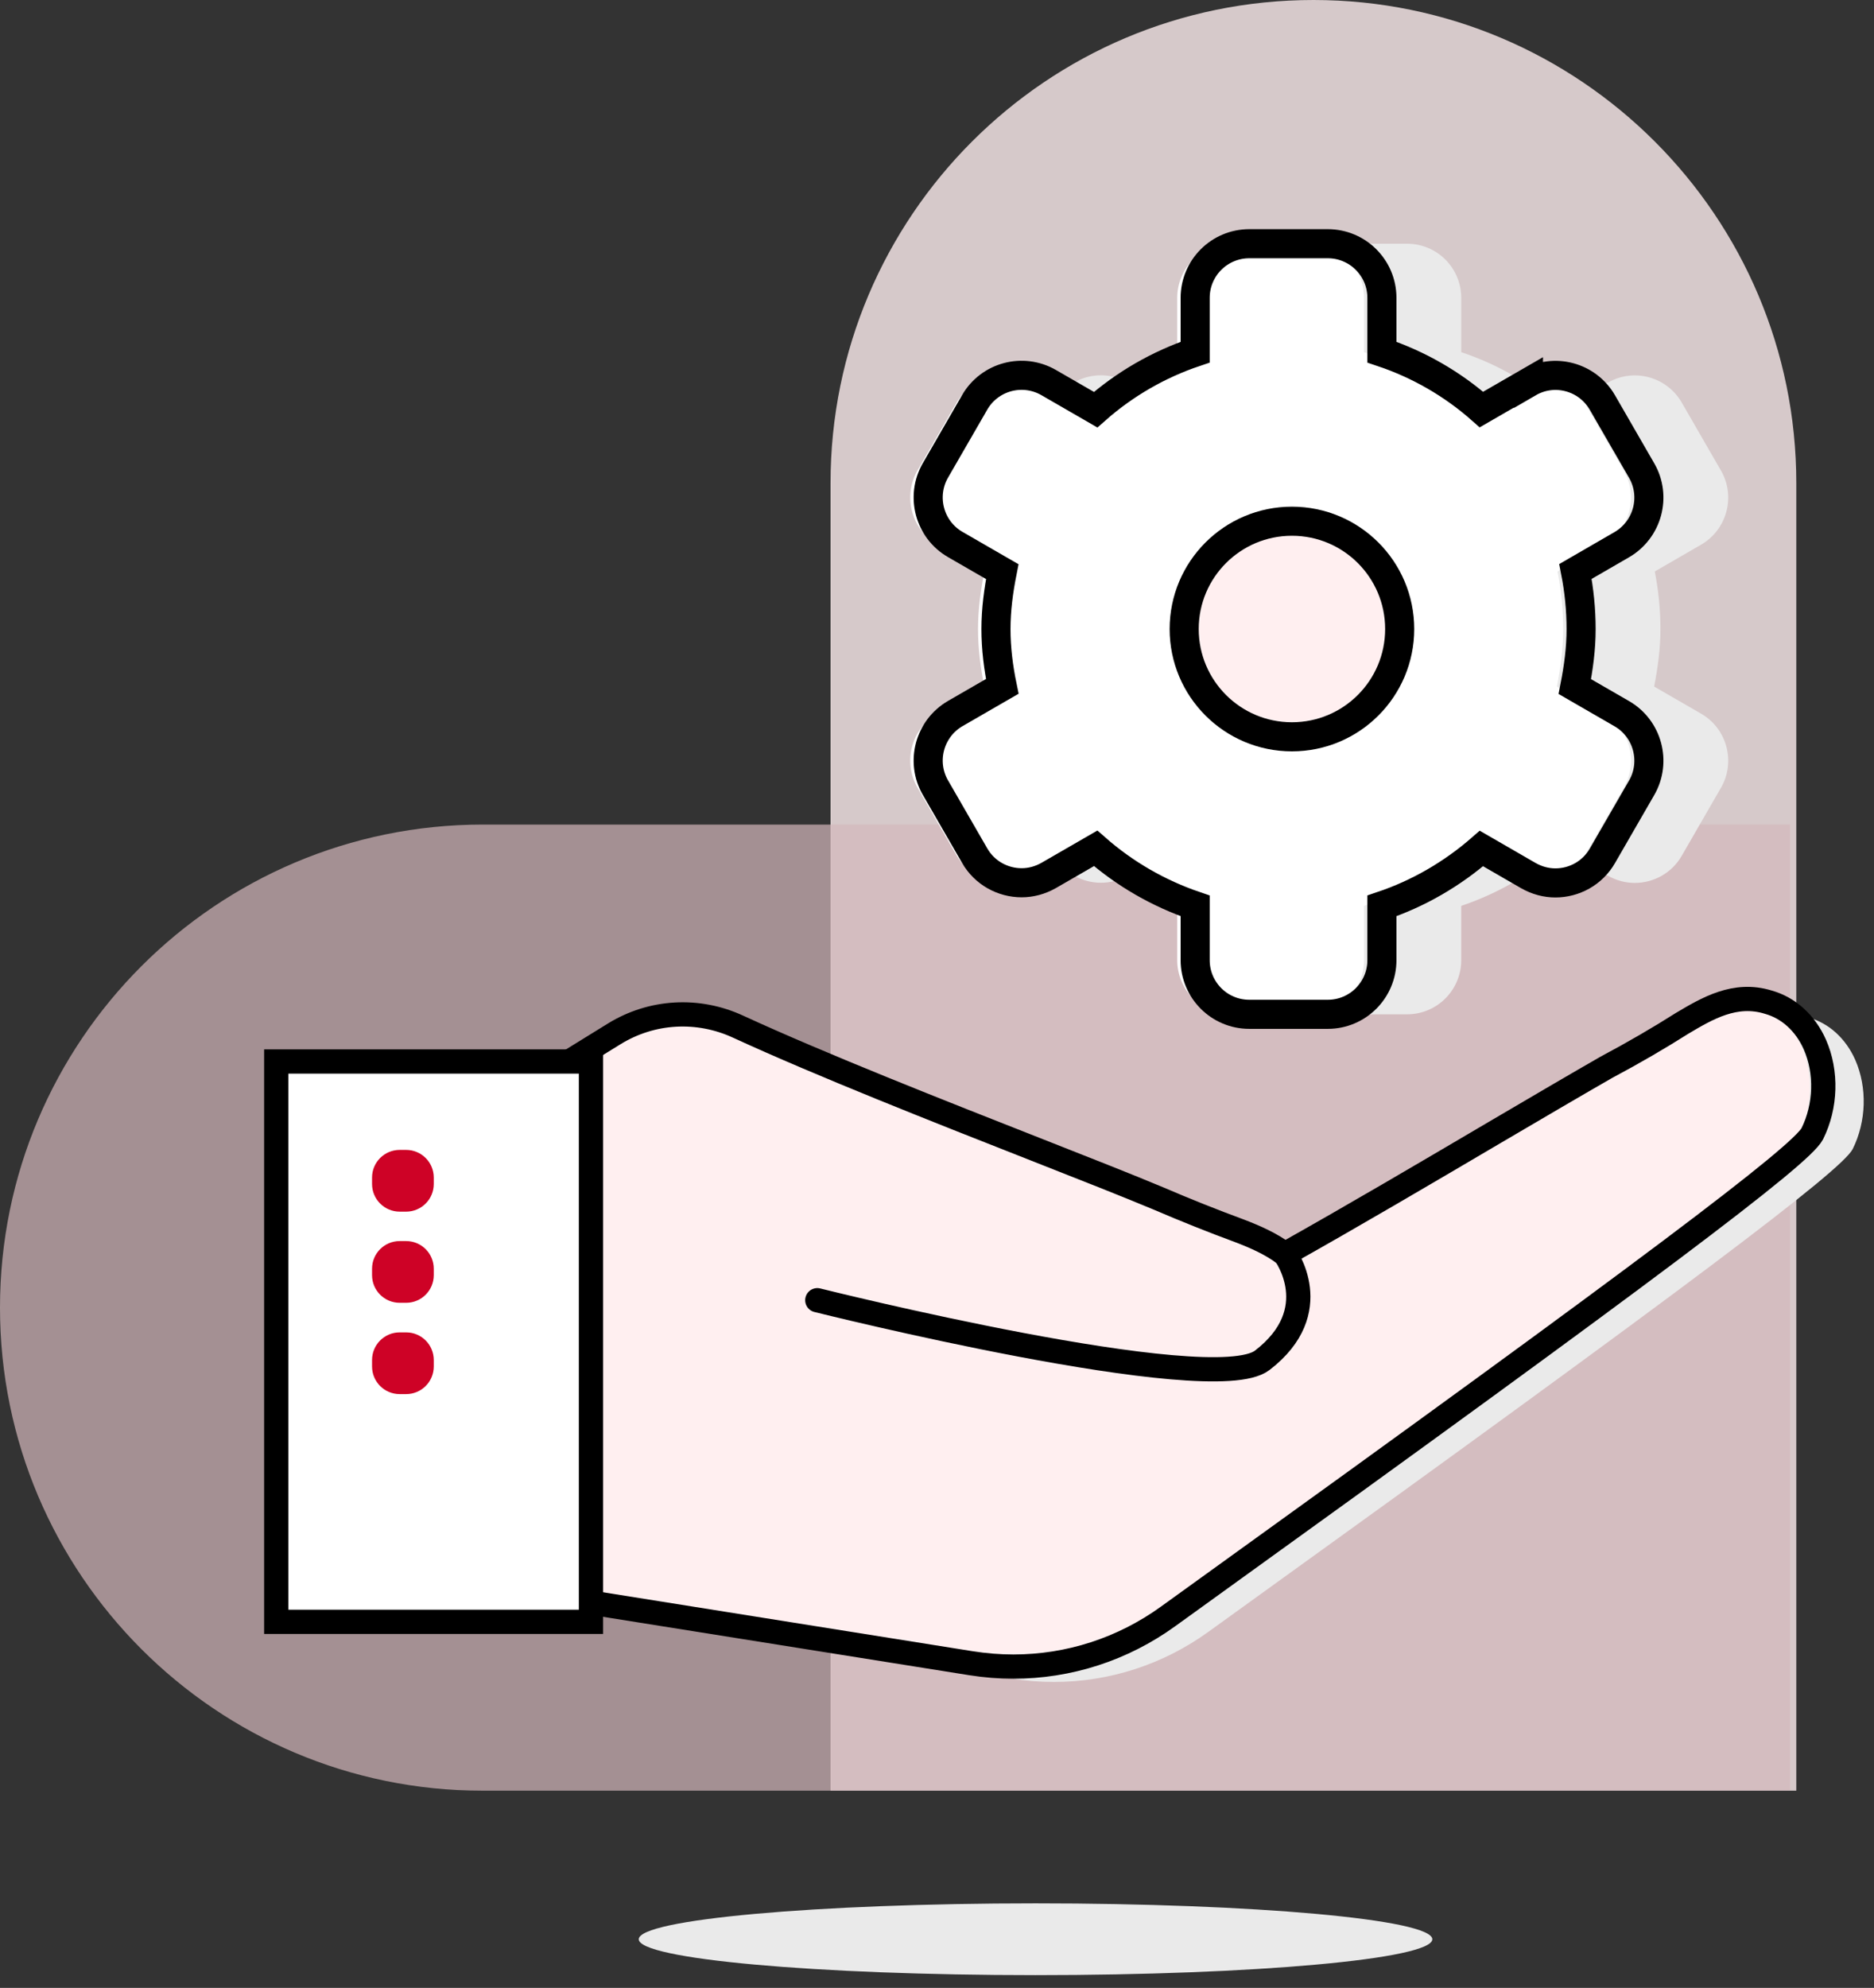 <svg fill="none" viewBox="0 0 116 123" height="123" width="116" xmlns="http://www.w3.org/2000/svg">
  <rect x="0" y="0" width="116" height="123" fill="#333333" stroke="none"/>
  <g clip-path="url(#clip0_674_1500)">
    <path fill="#EAEAEA" d="M64.1 122.21C77.664 122.21 88.66 121.216 88.66 119.99C88.66 118.764 77.664 117.77 64.1 117.77C50.536 117.77 39.54 118.764 39.54 119.99C39.54 121.216 50.536 122.21 64.1 122.21Z"></path>
  </g>
  <g clip-path="url(#clip1_674_1500)">
    <g opacity="0.8">
      <path fill="#FFEFF0" d="M51.41 110.81L51.41 29.89C51.41 13.39 64.8 5.34058e-05 81.3 5.34058e-05C97.8 5.34058e-05 111.19 13.39 111.19 29.89V110.81H51.41Z"></path>
      <path fill="#FCDBDE" d="M110.8 110.8L29.89 110.8C13.39 110.8 4.57764e-05 97.41 4.57764e-05 80.91C4.57764e-05 64.41 13.39 51.02 29.89 51.02L110.8 51.02L110.8 110.8Z" opacity="0.7"></path>
    </g>
    <path fill="#EAEAEA" d="M25.01 96.54C24.89 97.26 25.39 97.92 26.09 98.04L62.6 103.86C63.49 104 64.36 104.07 65.23 104.07C68.65 104.07 71.99 103 74.81 100.96L76.96 99.41C104.47 79.61 113.97 72.46 114.68 71.1C115.53 69.39 115.59 67.29 114.84 65.58C114.25 64.25 113.21 63.31 111.96 62.96C109.9 62.32 108.17 63.35 106.62 64.27C105.2 65.17 103.64 66.08 101.93 66.99C100.15 68.01 97.71 69.44 94.97 71.05C90.86 73.47 86.24 76.19 82.03 78.55C81.17 77.9 80.17 77.47 79.23 77.11C77.55 76.49 75.85 75.81 74.22 75.11C72.29 74.3 69.61 73.25 66.59 72.06C60.69 69.74 53.35 66.85 48.2 64.48C45.7 63.32 42.84 63.49 40.52 64.92L25.55 74.16C24.94 74.54 24.74 75.34 25.12 75.96"></path>
    <path fill="#FFEFF0" d="M21.68 95.7C21.56 96.42 22.06 97.08 22.76 97.2L59.27 103.02C60.16 103.16 61.03 103.23 61.9 103.23C65.32 103.23 68.66 102.16 71.48 100.12L73.63 98.57C101.14 78.77 110.64 71.62 111.35 70.26C112.2 68.55 112.26 66.45 111.51 64.74C110.92 63.41 109.88 62.47 108.63 62.12C106.57 61.48 104.84 62.51 103.29 63.43C101.87 64.33 100.31 65.24 98.6 66.15C96.82 67.17 94.38 68.6 91.64 70.21C87.53 72.63 82.91 75.35 78.7 77.71C77.84 77.06 76.84 76.63 75.9 76.27C74.22 75.65 72.52 74.97 70.89 74.27C68.96 73.46 66.28 72.41 63.26 71.22C57.36 68.9 50.02 66.01 44.87 63.64C42.37 62.48 39.51 62.65 37.19 64.08L22.22 73.32C21.61 73.7 21.41 74.5 21.79 75.12"></path>
    <path stroke-linejoin="round" stroke-linecap="round" stroke-width="2" stroke="black" d="M27.21 70.73L27.36 92.01"></path>
    <path fill="#EAEAEA" d="M99.52 23.66L96.61 25.34C94.81 23.75 92.72 22.55 90.45 21.79V18.43C90.45 16.58 88.95 15.08 87.1 15.08H82.24C80.39 15.08 78.89 16.58 78.89 18.43V21.79C76.63 22.55 74.53 23.76 72.73 25.35L69.82 23.67C68.22 22.75 66.17 23.29 65.24 24.9L62.81 29.11C61.89 30.71 62.44 32.77 64.04 33.69L66.95 35.37C66.72 36.53 66.56 37.72 66.56 38.92C66.56 40.12 66.71 41.31 66.95 42.47L64.04 44.15C62.44 45.08 61.89 47.13 62.81 48.73L65.24 52.94C65.86 54.02 66.99 54.62 68.15 54.62C68.72 54.62 69.29 54.47 69.82 54.17L72.73 52.49C74.54 54.08 76.63 55.28 78.89 56.05V59.41C78.89 61.26 80.39 62.76 82.24 62.76H87.1C88.95 62.76 90.45 61.26 90.45 59.41V56.05C92.71 55.29 94.8 54.08 96.61 52.5L99.52 54.18C100.05 54.48 100.62 54.63 101.19 54.63C102.35 54.63 103.48 54.03 104.1 52.95L106.53 48.74C107.45 47.14 106.9 45.08 105.3 44.16L102.39 42.48C102.62 41.31 102.78 40.13 102.78 38.93C102.78 37.73 102.66 36.53 102.43 35.36L105.3 33.7C106.9 32.77 107.45 30.72 106.53 29.12L104.1 24.91C103.17 23.3 101.12 22.75 99.52 23.68V23.66Z"></path>
    <path fill="white" d="M93.5 23.66L90.59 25.34C88.79 23.75 86.7 22.55 84.43 21.79V18.43C84.43 16.58 82.93 15.08 81.08 15.08H76.22C74.37 15.08 72.87 16.58 72.87 18.43V21.79C70.61 22.55 68.51 23.76 66.71 25.35L63.8 23.67C62.2 22.75 60.15 23.29 59.22 24.9L56.79 29.11C55.87 30.71 56.42 32.77 58.02 33.69L60.93 35.37C60.7 36.53 60.54 37.72 60.54 38.92C60.54 40.12 60.69 41.31 60.93 42.47L58.02 44.15C56.42 45.08 55.87 47.13 56.79 48.73L59.22 52.94C59.84 54.02 60.97 54.62 62.13 54.62C62.7 54.62 63.27 54.47 63.8 54.17L66.71 52.49C68.52 54.08 70.61 55.28 72.87 56.05V59.41C72.87 61.26 74.37 62.76 76.22 62.76H81.08C82.93 62.76 84.43 61.26 84.43 59.41V56.05C86.69 55.29 88.78 54.08 90.59 52.5L93.5 54.18C94.03 54.48 94.6 54.63 95.17 54.63C96.33 54.63 97.46 54.03 98.08 52.95L100.51 48.74C101.43 47.14 100.88 45.08 99.28 44.16L96.37 42.48C96.6 41.31 96.76 40.13 96.76 38.93C96.76 37.73 96.64 36.53 96.41 35.36L99.28 33.7C100.88 32.77 101.43 30.72 100.51 29.12L98.08 24.91C97.15 23.3 95.1 22.75 93.5 23.68V23.66Z"></path>
    <path stroke-miterlimit="10" stroke-width="1.8" stroke="black" d="M94.61 23.66L91.7 25.34C89.9 23.75 87.81 22.55 85.54 21.79V18.43C85.54 16.58 84.04 15.08 82.19 15.08H77.33C75.48 15.08 73.98 16.58 73.98 18.43V21.79C71.72 22.55 69.62 23.76 67.82 25.35L64.91 23.67C63.31 22.75 61.26 23.29 60.33 24.9L57.9 29.11C56.98 30.71 57.53 32.77 59.13 33.69L62.04 35.37C61.81 36.53 61.65 37.72 61.65 38.92C61.65 40.12 61.8 41.31 62.04 42.47L59.13 44.15C57.53 45.08 56.98 47.13 57.9 48.73L60.33 52.94C60.95 54.02 62.08 54.62 63.24 54.62C63.81 54.62 64.38 54.47 64.91 54.17L67.82 52.49C69.63 54.08 71.72 55.28 73.98 56.05V59.41C73.98 61.26 75.48 62.76 77.33 62.76H82.19C84.04 62.76 85.54 61.26 85.54 59.41V56.05C87.8 55.29 89.89 54.08 91.7 52.5L94.61 54.18C95.14 54.48 95.71 54.63 96.28 54.63C97.44 54.63 98.57 54.03 99.19 52.95L101.62 48.74C102.54 47.14 101.99 45.08 100.39 44.16L97.48 42.48C97.71 41.31 97.87 40.13 97.87 38.93C97.87 37.73 97.75 36.53 97.52 35.36L100.39 33.7C101.99 32.77 102.54 30.72 101.62 29.12L99.19 24.91C98.26 23.3 96.21 22.75 94.61 23.68V23.66Z"></path>
    <path fill="#FFEFF0" d="M79.97 45.59C83.654 45.59 86.64 42.604 86.64 38.92C86.64 35.236 83.654 32.25 79.97 32.25C76.286 32.25 73.3 35.236 73.3 38.92C73.3 42.604 76.286 45.59 79.97 45.59Z"></path>
    <path stroke-miterlimit="10" stroke-width="1.8" stroke="black" d="M79.97 45.59C83.654 45.59 86.64 42.604 86.64 38.92C86.64 35.236 83.654 32.25 79.97 32.25C76.286 32.25 73.3 35.236 73.3 38.92C73.3 42.604 76.286 45.59 79.97 45.59Z"></path>
    <path stroke-miterlimit="10" stroke-width="1.5" stroke="black" d="M22.51 95.59C22.39 96.31 22.89 96.97 23.59 97.09L60.1 102.91C60.99 103.05 61.86 103.12 62.73 103.12C66.15 103.12 69.49 102.05 72.31 100.01L74.46 98.46C101.97 78.66 111.47 71.51 112.18 70.15C113.03 68.44 113.09 66.34 112.34 64.63C111.75 63.3 110.71 62.36 109.46 62.01C107.4 61.37 105.67 62.4 104.12 63.32C102.7 64.22 101.14 65.13 99.43 66.04C97.65 67.06 95.21 68.49 92.47 70.1C88.36 72.52 83.74 75.24 79.53 77.6C78.67 76.95 77.67 76.52 76.73 76.16C75.05 75.54 73.35 74.86 71.72 74.16C69.79 73.35 67.11 72.3 64.09 71.11C58.19 68.79 50.85 65.9 45.7 63.53C43.2 62.37 40.34 62.54 38.02 63.97L23.05 73.21C22.44 73.59 22.24 74.39 22.62 75.01"></path>
    <path stroke-linejoin="round" stroke-linecap="round" stroke-width="1.5" stroke="black" d="M79.54 77.6C79.54 77.6 82.13 81.1 78.13 84.17C75.01 86.56 50.59 80.45 50.59 80.45"></path>
    <path fill="white" d="M36.58 65.68H17.1V100.35H36.58V65.68Z"></path>
    <path stroke-miterlimit="10" stroke-width="1.5" stroke="black" d="M36.58 65.68H17.1V100.35H36.58V65.68Z"></path>
    <path fill="#CE0226" d="M25.14 71.15H24.74C23.796 71.15 23.03 71.915 23.03 72.86V73.26C23.03 74.204 23.796 74.97 24.74 74.97H25.14C26.084 74.97 26.85 74.204 26.85 73.26V72.86C26.85 71.915 26.084 71.15 25.14 71.15Z"></path>
    <path fill="#CE0226" d="M25.14 76.79H24.74C23.796 76.79 23.03 77.556 23.03 78.5V78.9C23.03 79.844 23.796 80.61 24.74 80.61H25.14C26.084 80.61 26.85 79.844 26.85 78.9V78.5C26.85 77.556 26.084 76.79 25.14 76.79Z"></path>
    <path fill="#CE0226" d="M25.14 82.44H24.74C23.796 82.44 23.03 83.206 23.03 84.15V84.55C23.03 85.494 23.796 86.26 24.74 86.26H25.14C26.084 86.26 26.85 85.494 26.85 84.55V84.15C26.85 83.206 26.084 82.44 25.14 82.44Z"></path>
  </g>
  <defs>
    <clipPath id="clip0_674_1500">
      <rect transform="translate(1)" fill="white" height="122.21" width="111.19"></rect>
    </clipPath>
    <clipPath id="clip1_674_1500">
      <rect fill="white" height="110.8" width="115.37"></rect>
    </clipPath>
  </defs>
</svg>
